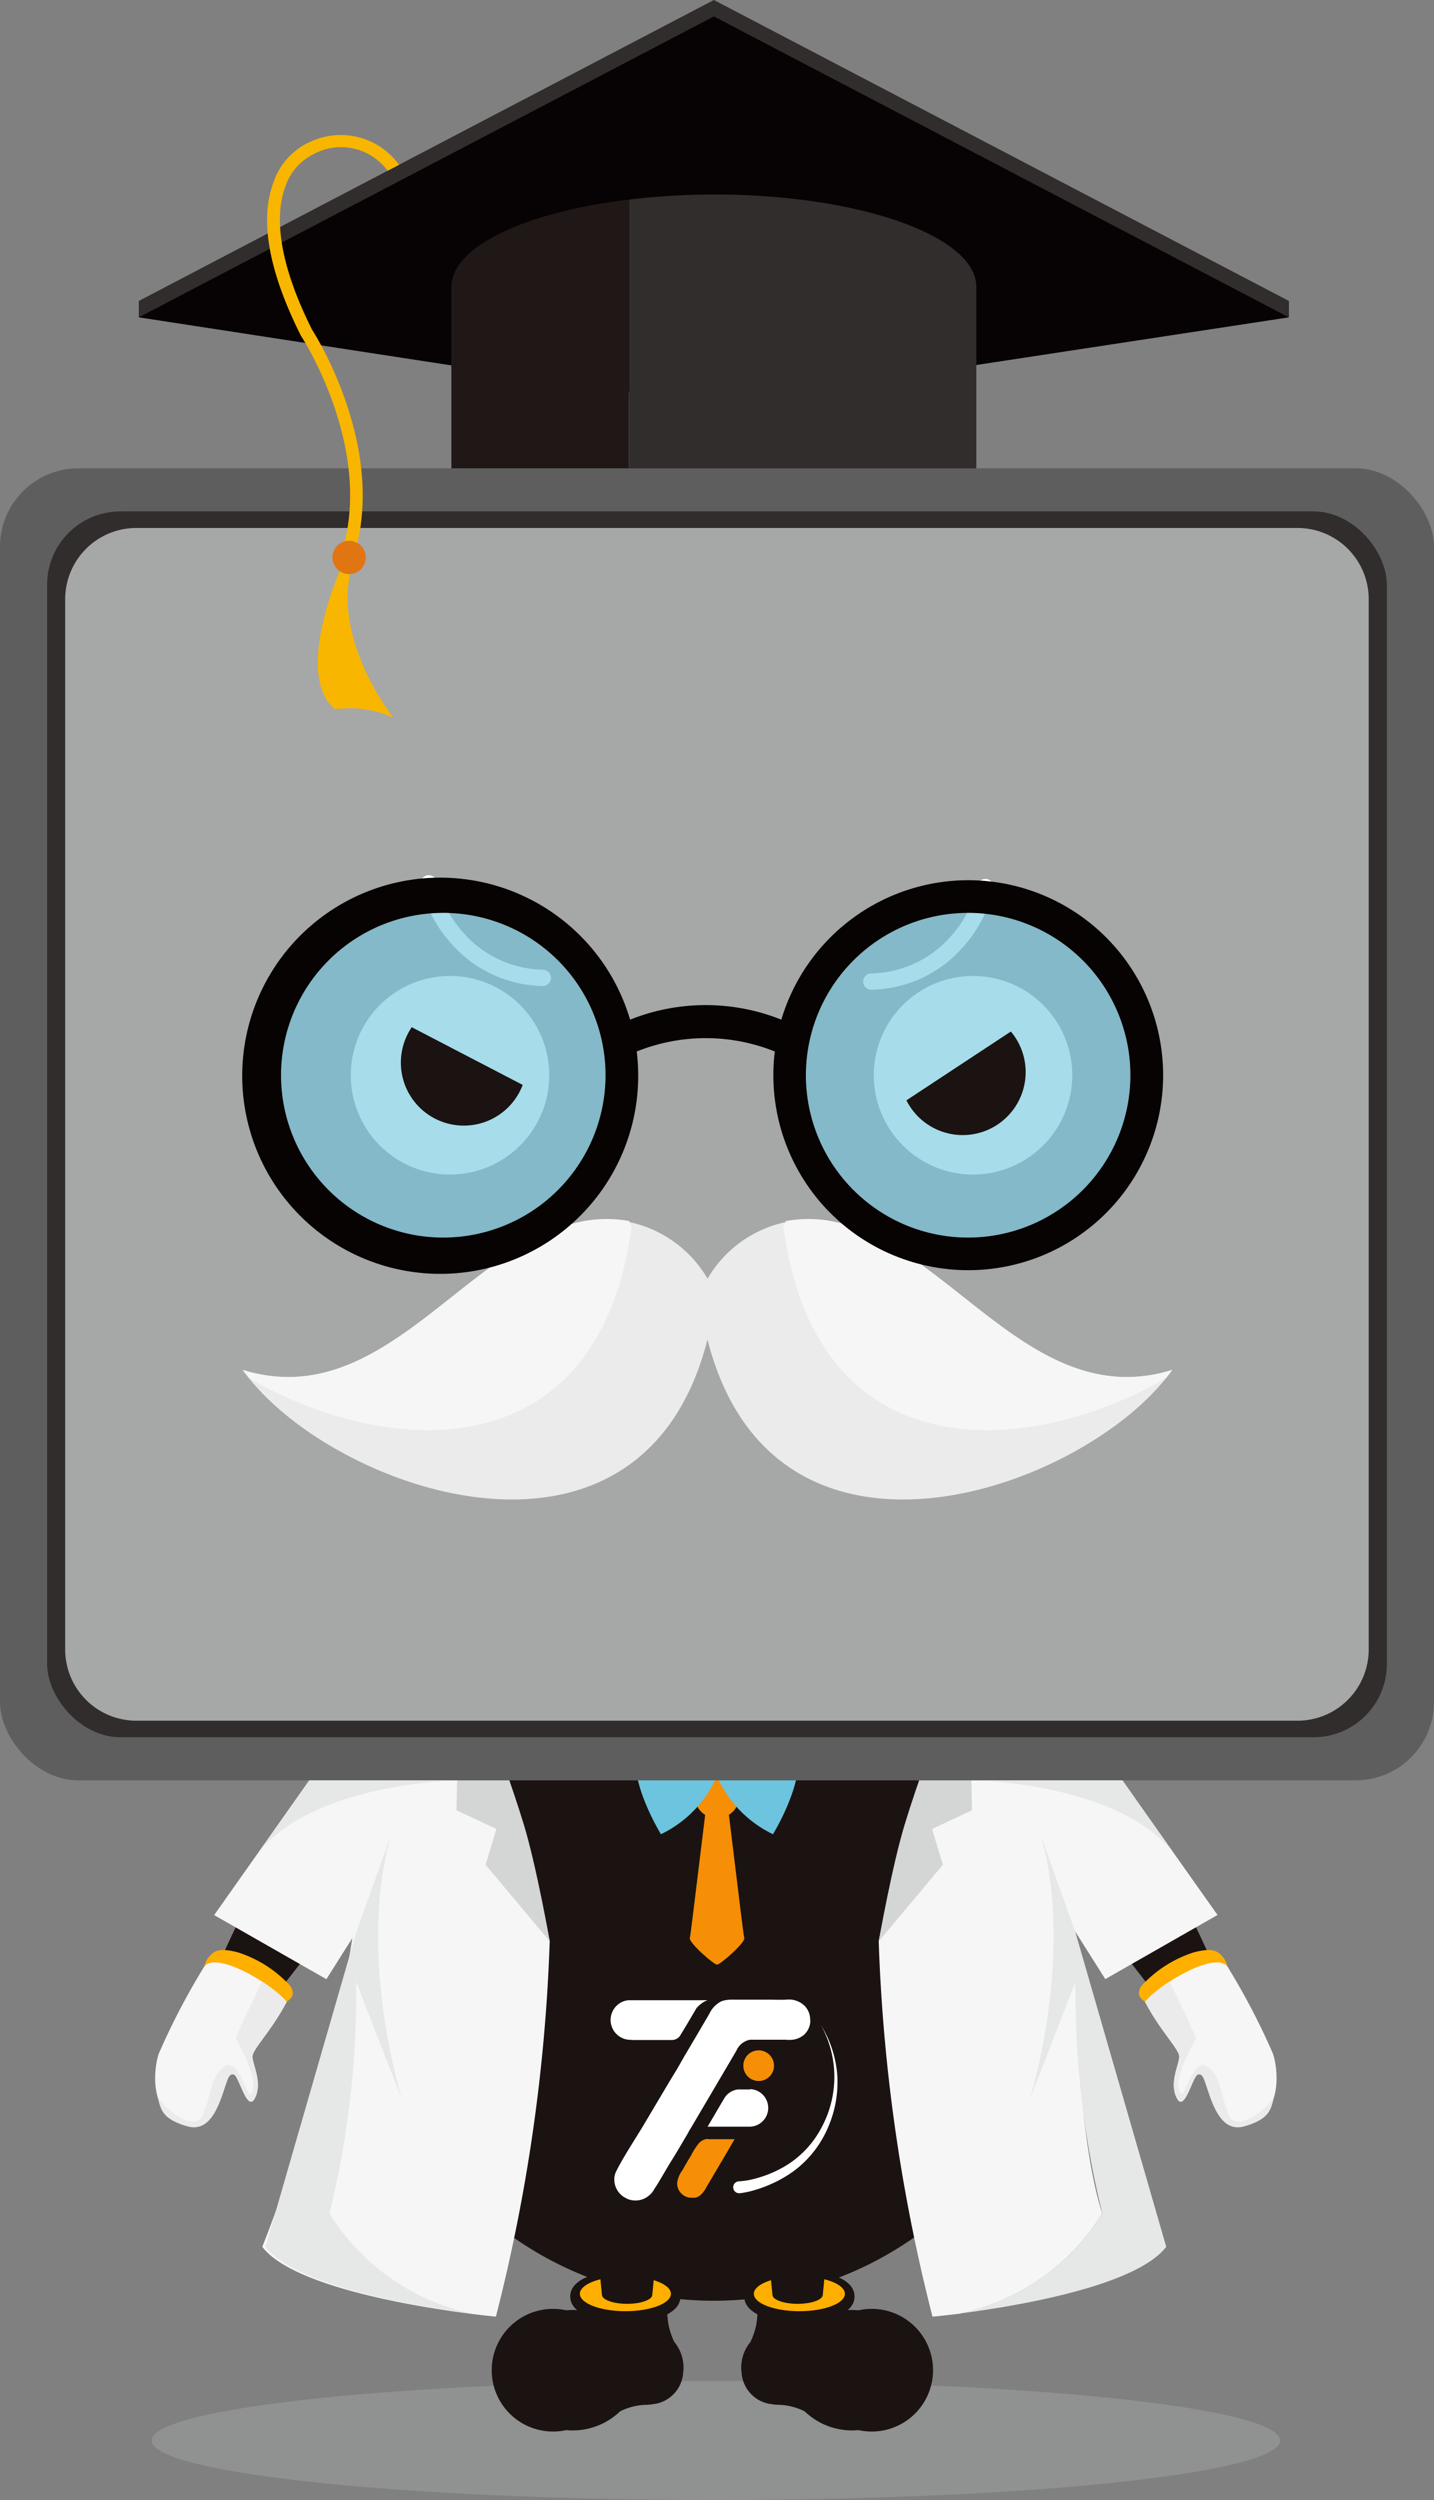 <svg id="Group_2498" data-name="Group 2498" xmlns="http://www.w3.org/2000/svg" xmlns:xlink="http://www.w3.org/1999/xlink" width="48.359" height="84.262" viewBox="0 0 48.359 84.262">
  <rect x="0" y="0" width="48.359" height="84.262" fill="#808080" stroke="none"/>
  <defs>
    <clipPath id="clip-path">
      <rect id="Rectangle_1239" data-name="Rectangle 1239" width="48.359" height="84.262" fill="none"/>
    </clipPath>
    <clipPath id="clip-path-3">
      <rect id="Rectangle_1229" data-name="Rectangle 1229" width="38.055" height="4.013" fill="none"/>
    </clipPath>
    <clipPath id="clip-path-4">
      <rect id="Rectangle_1234" data-name="Rectangle 1234" width="10.942" height="10.944" fill="none"/>
    </clipPath>
    <clipPath id="clip-path-6">
      <rect id="Rectangle_1237" data-name="Rectangle 1237" width="6.61" height="3.094" transform="matrix(0.835, -0.55, 0.55, 0.835, 0, 3.637)" fill="none"/>
    </clipPath>
    <clipPath id="clip-path-7">
      <rect id="Rectangle_1238" data-name="Rectangle 1238" width="3.094" height="6.61" transform="matrix(0.461, -0.887, 0.887, 0.461, 0, 2.745)" fill="none"/>
    </clipPath>
  </defs>
  <g id="Group_2435" data-name="Group 2435" clip-path="url(#clip-path)">
    <g id="Group_2430" data-name="Group 2430">
      <g id="Group_2429" data-name="Group 2429" clip-path="url(#clip-path)">
        <path id="Path_15927" data-name="Path 15927" d="M15.551,88.8a1.927,1.927,0,0,1,2.664,2.726c-.371.488-.843.133-1.412.145l-4.286,5.514c-.1.131-.648-.113-1.01-.378s-.76-.72-.664-.851c1.982-4.531,3.552-6.452,4.708-7.155" transform="translate(-3.605 -29.447)" fill="#1a1311"/>
        <path id="Path_15928" data-name="Path 15928" d="M12.69,100.335a.448.448,0,0,0,.42-.056c.123-.1.314-.219.127-.531a4.093,4.093,0,0,0-1.761-1.134c-.622-.163-.787-.057-.943.1a.793.793,0,0,0-.2.367Z" transform="translate(-3.442 -32.808)" fill="#ffaf00" fill-rule="evenodd"/>
        <path id="Path_15929" data-name="Path 15929" d="M12.282,100.487c-.511-.625-2.486-1.794-2.814-1.135a23.556,23.556,0,0,0-1.5,2.88c-.16.468-.374,2.052.9,2.383s1.206-1.875,1.56-1.777.515,1.427.785.884-.118-1.183-.084-1.417c.038-.262.667-.884,1.149-1.817" transform="translate(-2.614 -33.015)" fill="#f6f6f6" fill-rule="evenodd"/>
        <path id="Path_15930" data-name="Path 15930" d="M10.229,102.981c-.475.277-.5,1.122-.681,1.449-.137.943-1.351.051-1.594-.466.114.434.111.784,1.015,1.042s1.155-1.08,1.359-1.583c.053-.129.1-.179.194-.166.183.027.458,1.331.728.788s-.118-1.183-.084-1.417c.037-.262.667-.884,1.149-1.817-.031-.038-.067-.078-.109-.12a4.549,4.549,0,0,0-.718-.562c-.033.066-.109.219-.2.412-.25.51-.638,1.324-.684,1.481-.019.064.883,1.482.491,1.888-.12.124-.39-1.207-.864-.93" transform="translate(-2.648 -33.339)" fill="#ebebeb" fill-rule="evenodd"/>
        <path id="Path_15931" data-name="Path 15931" d="M15.136,87.621l-4.308,6.1,3.785,2.16,3.425-5.424Z" transform="translate(-3.606 -29.174)" fill="#f6f6f6"/>
        <path id="Path_15932" data-name="Path 15932" d="M41.979,92.748A11.762,11.762,0,1,1,30.217,80.986,11.762,11.762,0,0,1,41.979,92.748" transform="translate(-6.145 -26.965)" fill="#1a1311"/>
        <path id="Path_15933" data-name="Path 15933" d="M22.953,94.676a58.793,58.793,0,0,1-1.815,12.65s-6.543-.61-7.878-2.353c0,0,3.273-8.2,3.177-12.384s2.738-4.161,2.738-4.161l1.943-.6s1.436,4.8,1.834,6.844" transform="translate(-4.415 -29.245)" fill="#f6f6f6"/>
        <path id="Path_15934" data-name="Path 15934" d="M24.347,87.827s.572,1.507,1,2.911.875,3.937.875,3.937l-2.165-2.582.366-1.205-1.348-.632.047-2.134Z" transform="translate(-7.682 -29.243)" fill="#d4d5d5"/>
        <path id="Path_15935" data-name="Path 15935" d="M16.492,95.966l1.177-3.286c-1.191,4.058.371,8.977.371,8.977l-1.56-4.009a30.786,30.786,0,0,1-.9,7.814,7.481,7.481,0,0,0,4.817,3.373c-1.842-.238-5.945-.907-6.972-2.249Z" transform="translate(-4.471 -30.859)" fill="#e6e7e7"/>
        <path id="Path_15936" data-name="Path 15936" d="M52.949,88.8a1.927,1.927,0,0,0-2.664,2.726c.371.488.843.133,1.412.145l4.286,5.514c.1.131.648-.113,1.01-.378s.76-.72.664-.851c-1.982-4.531-3.552-6.452-4.708-7.155" transform="translate(-16.613 -29.447)" fill="#1a1311"/>
        <path id="Path_15937" data-name="Path 15937" d="M58.206,100.335a.448.448,0,0,1-.42-.056c-.123-.1-.314-.219-.127-.531a4.093,4.093,0,0,1,1.761-1.134c.622-.163.787-.057.943.1a.793.793,0,0,1,.2.367Z" transform="translate(-19.172 -32.808)" fill="#ffaf00" fill-rule="evenodd"/>
        <path id="Path_15938" data-name="Path 15938" d="M57.889,100.487c.511-.625,2.486-1.794,2.814-1.135a23.556,23.556,0,0,1,1.5,2.88c.16.468.374,2.052-.9,2.383s-1.206-1.875-1.56-1.777-.515,1.427-.785.884.118-1.183.084-1.417c-.038-.262-.667-.884-1.149-1.817" transform="translate(-19.275 -33.015)" fill="#f6f6f6" fill-rule="evenodd"/>
        <path id="Path_15939" data-name="Path 15939" d="M59.976,102.981c.475.277.5,1.122.681,1.449.137.943,1.351.051,1.594-.466-.114.434-.111.784-1.015,1.042s-1.155-1.08-1.359-1.583c-.053-.129-.1-.179-.194-.166-.183.027-.458,1.331-.728.788s.118-1.183.084-1.417c-.037-.262-.667-.884-1.149-1.817.031-.038.067-.078.109-.12a4.549,4.549,0,0,1,.718-.562c.033.066.109.219.2.412.25.51.638,1.324.684,1.481.019.064-.883,1.482-.491,1.888.12.124.39-1.207.864-.93" transform="translate(-19.275 -33.339)" fill="#ebebeb" fill-rule="evenodd"/>
        <path id="Path_15940" data-name="Path 15940" d="M51.949,103.612c-1-3.149-.909-9.5-.909-9.5l1.013,1.6,3.785-2.161L53.7,90.53,51.53,87.455c-.784-.824-5.284.141-5.284.141s-1.436,4.8-1.834,6.844a58.821,58.821,0,0,0,1.814,12.65s.352-.033.906-.1a7.481,7.481,0,0,0,4.817-3.373" transform="translate(-14.779 -29.008)" fill="#f6f6f6"/>
        <path id="Path_15941" data-name="Path 15941" d="M36.107,90.7l-.318-.005-.317.005c-.569,4.648-.563,4.621-.6,4.817-.033.164.847.928.919.894.072.034.953-.73.919-.894-.039-.2-.033-.169-.6-4.817" transform="translate(-11.61 -30.197)" fill="#f68e06"/>
        <g id="Group_2422" data-name="Group 2422" transform="translate(5.113 80.249)" opacity="0.3">
          <g id="Group_2421" data-name="Group 2421">
            <g id="Group_2420" data-name="Group 2420" clip-path="url(#clip-path-3)">
              <path id="Path_15942" data-name="Path 15942" d="M45.721,122.313c0,1.108-8.519,2.006-19.028,2.006s-19.027-.9-19.027-2.006,8.519-2.006,19.027-2.006,19.028.9,19.028,2.006" transform="translate(-7.666 -120.307)" fill="#b6b7b8"/>
            </g>
          </g>
        </g>
        <path id="Path_15943" data-name="Path 15943" d="M29.879,118.754a2.306,2.306,0,0,1-2.511,2.019,2.067,2.067,0,1,1,0-4.038,2.306,2.306,0,0,1,2.511,2.019" transform="translate(-8.276 -38.868)" fill="#1a1311"/>
        <path id="Path_15944" data-name="Path 15944" d="M32.392,118.484a1.356,1.356,0,0,0-.3-1.009,2.276,2.276,0,0,1-.122-1.732l-3.012.053s.062,1.748-.88,2.066c.694.879,1.684.953,2.153,1.965a2.07,2.07,0,0,1,.923-.237,1.453,1.453,0,0,0,.261-.03l.021,0,0,0a1.145,1.145,0,0,0,.954-1.069" transform="translate(-9.35 -38.538)" fill="#1a1311"/>
        <path id="Path_15945" data-name="Path 15945" d="M30.688,116.475c-.925,0-1.859-.271-1.859-.876s.934-.876,1.859-.876,1.859.271,1.859.876-.934.876-1.859.876" transform="translate(-9.599 -38.198)" fill="#1a1311"/>
        <path id="Path_15946" data-name="Path 15946" d="M32.386,115.61c0,.324-.687.586-1.535.586s-1.535-.262-1.535-.586.687-.586,1.535-.586,1.535.262,1.535.586" transform="translate(-9.761 -38.299)" fill="#ffaf00"/>
        <path id="Path_15947" data-name="Path 15947" d="M31.121,111.087H29.952l.32,3.244c0,.169.38.306.849.306s.849-.137.849-.306l.32-3.244Z" transform="translate(-9.973 -36.988)" fill="#1a1311"/>
        <path id="Path_15948" data-name="Path 15948" d="M39.644,118.754a2.306,2.306,0,0,0,2.511,2.019,2.067,2.067,0,1,0,0-4.038,2.306,2.306,0,0,0-2.511,2.019" transform="translate(-13.2 -38.868)" fill="#1a1311"/>
        <path id="Path_15949" data-name="Path 15949" d="M37.486,118.484a1.356,1.356,0,0,1,.3-1.009,2.276,2.276,0,0,0,.122-1.732l3.012.053s-.062,1.748.88,2.066c-.694.879-1.684.953-2.153,1.965a2.07,2.07,0,0,0-.923-.237,1.453,1.453,0,0,1-.261-.03l-.021,0,0,0a1.145,1.145,0,0,1-.954-1.069" transform="translate(-12.481 -38.538)" fill="#1a1311"/>
        <path id="Path_15950" data-name="Path 15950" d="M37.626,115.6c0-.605.934-.876,1.859-.876s1.86.271,1.86.876-.934.876-1.86.876-1.859-.271-1.859-.876" transform="translate(-12.528 -38.199)" fill="#1a1311"/>
        <path id="Path_15951" data-name="Path 15951" d="M38.112,115.61c0,.324.687.586,1.535.586s1.535-.262,1.535-.586-.687-.586-1.535-.586-1.535.262-1.535.586" transform="translate(-12.69 -38.299)" fill="#ffaf00"/>
        <path id="Path_15952" data-name="Path 15952" d="M39.74,111.087H40.91l-.32,3.244c0,.169-.38.306-.849.306s-.849-.137-.849-.306l-.32-3.244Z" transform="translate(-12.843 -36.988)" fill="#1a1311"/>
        <path id="Path_15953" data-name="Path 15953" d="M35.874,89.614a.754.754,0,1,0,.753.754.753.753,0,0,0-.753-.754" transform="translate(-11.694 -29.838)" fill="#f68e06"/>
        <path id="Path_15954" data-name="Path 15954" d="M37.924,87.237s-.213.773-1.675,1.681a3.906,3.906,0,0,0,1.888,1.95s2.07-3.362-.213-3.631" transform="translate(-12.07 -29.047)" fill="#6cc4de"/>
        <path id="Path_15955" data-name="Path 15955" d="M33.2,87.237s.213.773,1.675,1.681a3.907,3.907,0,0,1-1.888,1.95s-2.071-3.362.213-3.631" transform="translate(-10.698 -29.047)" fill="#6cc4de"/>
        <path id="Path_15956" data-name="Path 15956" d="M37.211,105.576a.2.2,0,0,0-.035,0v0h-.31a.4.4,0,0,0-.049,0l-.021,0a.633.633,0,0,0-.444.273v0l-.035.059-.027.045-.141.24-.191.326-.183.312h.213l.878,0h.31v0a.2.2,0,0,0,.035,0,.633.633,0,0,0,0-1.265" transform="translate(-11.912 -35.153)" fill="#fff"/>
        <path id="Path_15957" data-name="Path 15957" d="M33.925,101.067l-.6,0-.5,0H32.29l-.578,0h-.254a.67.67,0,0,0,.042,1.334h0c.057,0,.115.008.173.008l.522,0h.108l.631,0a.372.372,0,0,0,.125-.025.349.349,0,0,0,.145-.109l.027-.045.021-.035.2-.33.163-.277.148-.251a.94.94,0,0,1,.138-.135.885.885,0,0,1,.238-.138Z" transform="translate(-10.277 -33.651)" fill="#fff"/>
        <path id="Path_15958" data-name="Path 15958" d="M37.67,101.765a.668.668,0,0,1-.209.463.72.72,0,0,1-.5.175h-.1l0-.005-1.1,0h-.046l-.038,0-.032,0h-.011l-.037.009a.5.5,0,0,0-.1.035l-.019.009a.6.6,0,0,0-.1.06.164.164,0,0,0-.026.021c-.009.007-.019.015-.028.023l0,0-.021.021a.462.462,0,0,0-.041.047.607.607,0,0,0-.053.079.347.347,0,0,0-.019.035l-.012.027-.325.552-.007.012-1.214,2.062a1.212,1.212,0,0,0-.072.121l-.011.024q-.161.271-.321.544c-.2.338-.233.374-.432.712l-.176.3c-.045.076-.091.151-.137.225-.024.037-.051.073-.073.111a.98.98,0,0,1-.067.106.784.784,0,0,1-.166.156.7.7,0,0,1-.679.073c-.047-.024-.093-.05-.139-.077a.706.706,0,0,1-.3-.6.6.6,0,0,1,.061-.247c.275-.543.621-1.051.933-1.574l.7-1.178.133-.223c.074-.124.149-.247.225-.372.123-.2.237-.412.358-.616q.166-.282.333-.564l.112-.191.352-.6a.883.883,0,0,1,.372-.4.57.57,0,0,1,.131-.047,1.36,1.36,0,0,1,.337-.025c.105,0,.211,0,.316,0s.221,0,.332,0h0l.518,0c.193,0,.388.009.581,0a.765.765,0,0,1,.636.221.656.656,0,0,1,.067.088.667.667,0,0,1,.107.388" transform="translate(-10.342 -33.651)" fill="#fff"/>
        <path id="Path_15959" data-name="Path 15959" d="M35.278,108.078a.141.141,0,0,0-.029,0l-.029,0h0l-.029.007a.431.431,0,0,0-.075.027l-.014.007a.406.406,0,0,0-.075.046.155.155,0,0,0-.021.016l-.021.019-.019.019a2.235,2.235,0,0,0-.266.416c-.1.163-.2.332-.293.5a.9.9,0,0,0-.175.42v.018a.487.487,0,0,0,.227.412.5.5,0,0,0,.181.069c.02,0,.041,0,.061.006h.076l.021,0,.013,0,.029-.005.011,0a.1.1,0,0,0,.018-.006.456.456,0,0,0,.111-.051l.015-.01.017-.014a.819.819,0,0,0,.2-.263c.152-.257.13-.217.281-.474l.464-.788.148-.255.055-.093,0-.005v-.011l-.847,0-.035,0" transform="translate(-11.396 -35.985)" fill="#f68e06"/>
        <path id="Path_15960" data-name="Path 15960" d="M38.1,103.6a.517.517,0,1,0,.516.517.517.517,0,0,0-.516-.517" transform="translate(-12.514 -34.495)" fill="#f68e06"/>
        <path id="Path_15961" data-name="Path 15961" d="M37.264,107.59a2.377,2.377,0,0,0,.414-.059,3.741,3.741,0,0,0,.417-.119,3.891,3.891,0,0,0,.788-.372,3.3,3.3,0,0,0,1.171-1.275,3.583,3.583,0,0,0-.028-3.441,3.711,3.711,0,0,1,.555,1.726,3.828,3.828,0,0,1-.348,1.8,3.557,3.557,0,0,1-1.184,1.438,4.23,4.23,0,0,1-.83.448,4.138,4.138,0,0,1-.448.155,2.654,2.654,0,0,1-.482.1.2.2,0,0,1-.038-.4h.013Z" transform="translate(-12.343 -34.07)" fill="#fff"/>
        <path id="Path_15962" data-name="Path 15962" d="M52.41,95.966,51.234,92.68c1.191,4.058-.371,8.977-.371,8.977l1.56-4.009a30.786,30.786,0,0,0,.9,7.814,7.481,7.481,0,0,1-4.817,3.373c1.842-.238,5.945-.907,6.972-2.249Z" transform="translate(-16.149 -30.859)" fill="#e6e7e7"/>
        <path id="Path_15963" data-name="Path 15963" d="M46.3,87.827s-.572,1.507-1,2.911-.875,3.937-.875,3.937l2.165-2.582-.366-1.205,1.348-.632-.047-2.134Z" transform="translate(-14.792 -29.243)" fill="#d4d5d5"/>
        <rect id="Rectangle_1230" data-name="Rectangle 1230" width="48.359" height="44.222" rx="2.643" transform="translate(0 15.784)" fill="#5f5e5e"/>
        <rect id="Rectangle_1231" data-name="Rectangle 1231" width="45.18" height="41.315" rx="2.469" transform="translate(1.589 17.237)" fill="#302d2c"/>
        <path id="Rectangle_1232" data-name="Rectangle 1232" d="M2.4,0H41.559a2.4,2.4,0,0,1,2.4,2.4V37.8a2.4,2.4,0,0,1-2.4,2.4H2.4A2.4,2.4,0,0,1,0,37.8V2.4A2.4,2.4,0,0,1,2.4,0Z" transform="translate(2.198 17.795)" fill="#a6a7a7"/>
        <path id="Path_15964" data-name="Path 15964" d="M28.227,64.182a4.027,4.027,0,0,0-5.063-2.359C19.488,63,16.782,68.066,12.275,66.678c2.959,4.181,14.518,8.255,15.952-2.5" transform="translate(-4.087 -20.505)" fill="#ebebeb"/>
        <path id="Path_15965" data-name="Path 15965" d="M12.487,66.955c-.073-.091-.147-.182-.212-.275,4.507,1.388,7.213-3.677,10.889-4.855A4.236,4.236,0,0,1,25.3,61.66c.056.114.086.187.086.187-1.114,8.357-8.347,7.754-12.9,5.108" transform="translate(-4.087 -20.507)" fill="#f6f6f6"/>
        <path id="Path_15966" data-name="Path 15966" d="M35.352,64.182a4.027,4.027,0,0,1,5.063-2.359C44.091,63,46.8,68.066,51.3,66.678c-2.959,4.181-14.518,8.255-15.952-2.5" transform="translate(-11.771 -20.505)" fill="#ebebeb"/>
        <path id="Path_15967" data-name="Path 15967" d="M52.507,66.955c.073-.091.147-.182.212-.275C48.212,68.068,45.507,63,41.831,61.826a4.237,4.237,0,0,0-2.141-.165c-.056.114-.086.187-.086.187,1.114,8.357,8.347,7.754,12.9,5.108" transform="translate(-13.187 -20.507)" fill="#f6f6f6"/>
        <rect id="Rectangle_1233" data-name="Rectangle 1233" width="38.786" height="0.554" transform="translate(4.681 10.143)" fill="#302d2c"/>
        <path id="Path_15968" data-name="Path 15968" d="M26.41,0,7.017,10.143,26.33,13.109,45.8,10.143Z" transform="translate(-2.336 0)" fill="#302d2c"/>
        <path id="Path_15969" data-name="Path 15969" d="M17.208,28.507l0,0a.143.143,0,0,0,.009-.041.159.159,0,0,0-.145-.157c-.005,0-.009,0-.015,0a.161.161,0,0,0-.147.1v0c-.352.811-1.554,3.859-.259,4.919a3.593,3.593,0,0,1,1.968.287s-2.1-2.611-1.407-5.1" transform="translate(-5.348 -9.423)" fill="#f8b600"/>
        <path id="Path_15970" data-name="Path 15970" d="M26.41.831,7.017,10.973,26.33,13.94,45.8,10.973Z" transform="translate(-2.336 -0.277)" fill="#070203"/>
        <path id="Path_15971" data-name="Path 15971" d="M14.889,7.088a2.282,2.282,0,0,0-1.163,1.317c-.484,1.263-.176,3.006.915,5.18l.013.022c.03.045,2.494,3.839,1.344,7.356a3.346,3.346,0,0,1,.43.057c1.123-3.595-1.255-7.394-1.411-7.637-1.277-2.55-1.193-4.024-.9-4.81a1.866,1.866,0,0,1,.931-1.089,1.944,1.944,0,0,1,2.518.547l.388-.2a2.425,2.425,0,0,0-3.067-.739" transform="translate(-4.496 -2.276)" fill="#f8b600"/>
        <path id="Path_15972" data-name="Path 15972" d="M17.93,27.886a.561.561,0,1,1-.561-.561.561.561,0,0,1,.561.561" transform="translate(-5.596 -9.098)" fill="#e17512"/>
        <path id="Path_15973" data-name="Path 15973" d="M43.513,12.945c0-1.722-3.963-3.118-8.852-3.118A23.931,23.931,0,0,0,31.8,10v9.059H43.513Z" transform="translate(-10.587 -3.272)" fill="#302d2c"/>
        <path id="Path_15974" data-name="Path 15974" d="M22.821,13.03v6.111h5.987V10.082c-3.481.42-5.987,1.58-5.987,2.948" transform="translate(-7.599 -3.357)" fill="#1f1816"/>
        <path id="Path_15975" data-name="Path 15975" d="M21.08,56.007a3.347,3.347,0,1,1,3.347-3.347,3.351,3.351,0,0,1-3.347,3.347" transform="translate(-5.904 -16.419)" fill="#fff"/>
        <path id="Path_15976" data-name="Path 15976" d="M47.523,56.007A3.347,3.347,0,1,1,50.87,52.66a3.351,3.351,0,0,1-3.347,3.347" transform="translate(-14.709 -16.419)" fill="#fff"/>
        <path id="Path_15977" data-name="Path 15977" d="M12.915,92.532l1.816-2.573h4.981s-5.023.085-6.8,2.573" transform="translate(-4.3 -29.953)" fill="#e6e7e7"/>
        <path id="Path_15978" data-name="Path 15978" d="M56.076,92.532,54.26,89.959H49.279s5.023.085,6.8,2.573" transform="translate(-16.408 -29.953)" fill="#e6e7e7"/>
        <path id="Path_15979" data-name="Path 15979" d="M21.677,44.634a4.114,4.114,0,0,0,.946,1.827,3.938,3.938,0,0,0,2.9,1.359" transform="translate(-7.218 -14.861)" fill="none" stroke="#fff" stroke-linecap="round" stroke-linejoin="round" stroke-width="0.55"/>
        <path id="Path_15980" data-name="Path 15980" d="M47.9,44.822a4.12,4.12,0,0,1-.947,1.827,3.939,3.939,0,0,1-2.9,1.359" transform="translate(-14.67 -14.924)" fill="none" stroke="#fff" stroke-linecap="round" stroke-linejoin="round" stroke-width="0.55"/>
        <g id="Group_2425" data-name="Group 2425" transform="translate(9.475 30.769)" opacity="0.6" style="mix-blend-mode: multiply;isolation: isolate">
          <g id="Group_2424" data-name="Group 2424">
            <g id="Group_2423" data-name="Group 2423" clip-path="url(#clip-path-4)">
              <path id="Path_15981" data-name="Path 15981" d="M19.675,46.127A5.472,5.472,0,1,0,25.146,51.6a5.477,5.477,0,0,0-5.471-5.472" transform="translate(-14.204 -46.127)" fill="#6cc4de"/>
            </g>
          </g>
        </g>
        <g id="Group_2428" data-name="Group 2428" transform="translate(27.178 30.769)" opacity="0.6" style="mix-blend-mode: multiply;isolation: isolate">
          <g id="Group_2427" data-name="Group 2427">
            <g id="Group_2426" data-name="Group 2426" clip-path="url(#clip-path-4)">
              <path id="Path_15982" data-name="Path 15982" d="M46.215,46.127A5.472,5.472,0,1,1,40.744,51.6a5.477,5.477,0,0,1,5.471-5.472" transform="translate(-40.744 -46.127)" fill="#6cc4de"/>
            </g>
          </g>
        </g>
        <path id="Path_15983" data-name="Path 15983" d="M36.828,44.476a6.584,6.584,0,0,0-6.3,4.7,6.867,6.867,0,0,0-5.1,0,6.677,6.677,0,1,0,.223,1.073,6.247,6.247,0,0,1,4.657,0,6.572,6.572,0,1,0,6.523-5.773m-17.7,12.045A5.472,5.472,0,1,1,24.6,51.049a5.477,5.477,0,0,1-5.471,5.472m17.7,0A5.472,5.472,0,1,1,42.3,51.049a5.478,5.478,0,0,1-5.471,5.472" transform="translate(-4.179 -14.809)" fill="#070303"/>
      </g>
    </g>
    <g id="Group_2432" data-name="Group 2432" transform="translate(29.671 34.04)">
      <g id="Group_2431" data-name="Group 2431" clip-path="url(#clip-path-6)">
        <path id="Path_15984" data-name="Path 15984" d="M45.842,54.285a2.123,2.123,0,1,1,2.94.6,2.123,2.123,0,0,1-2.94-.6" transform="translate(-44.818 -51.019)" fill="#1a1311"/>
      </g>
    </g>
    <g id="Group_2434" data-name="Group 2434" transform="translate(11.288 34.012)">
      <g id="Group_2433" data-name="Group 2433" clip-path="url(#clip-path-7)">
        <path id="Path_15985" data-name="Path 15985" d="M24.271,53.617a2.123,2.123,0,1,0-2.862.9,2.122,2.122,0,0,0,2.862-.9" transform="translate(-18.036 -50.831)" fill="#1a1311"/>
      </g>
    </g>
  </g>
</svg>
